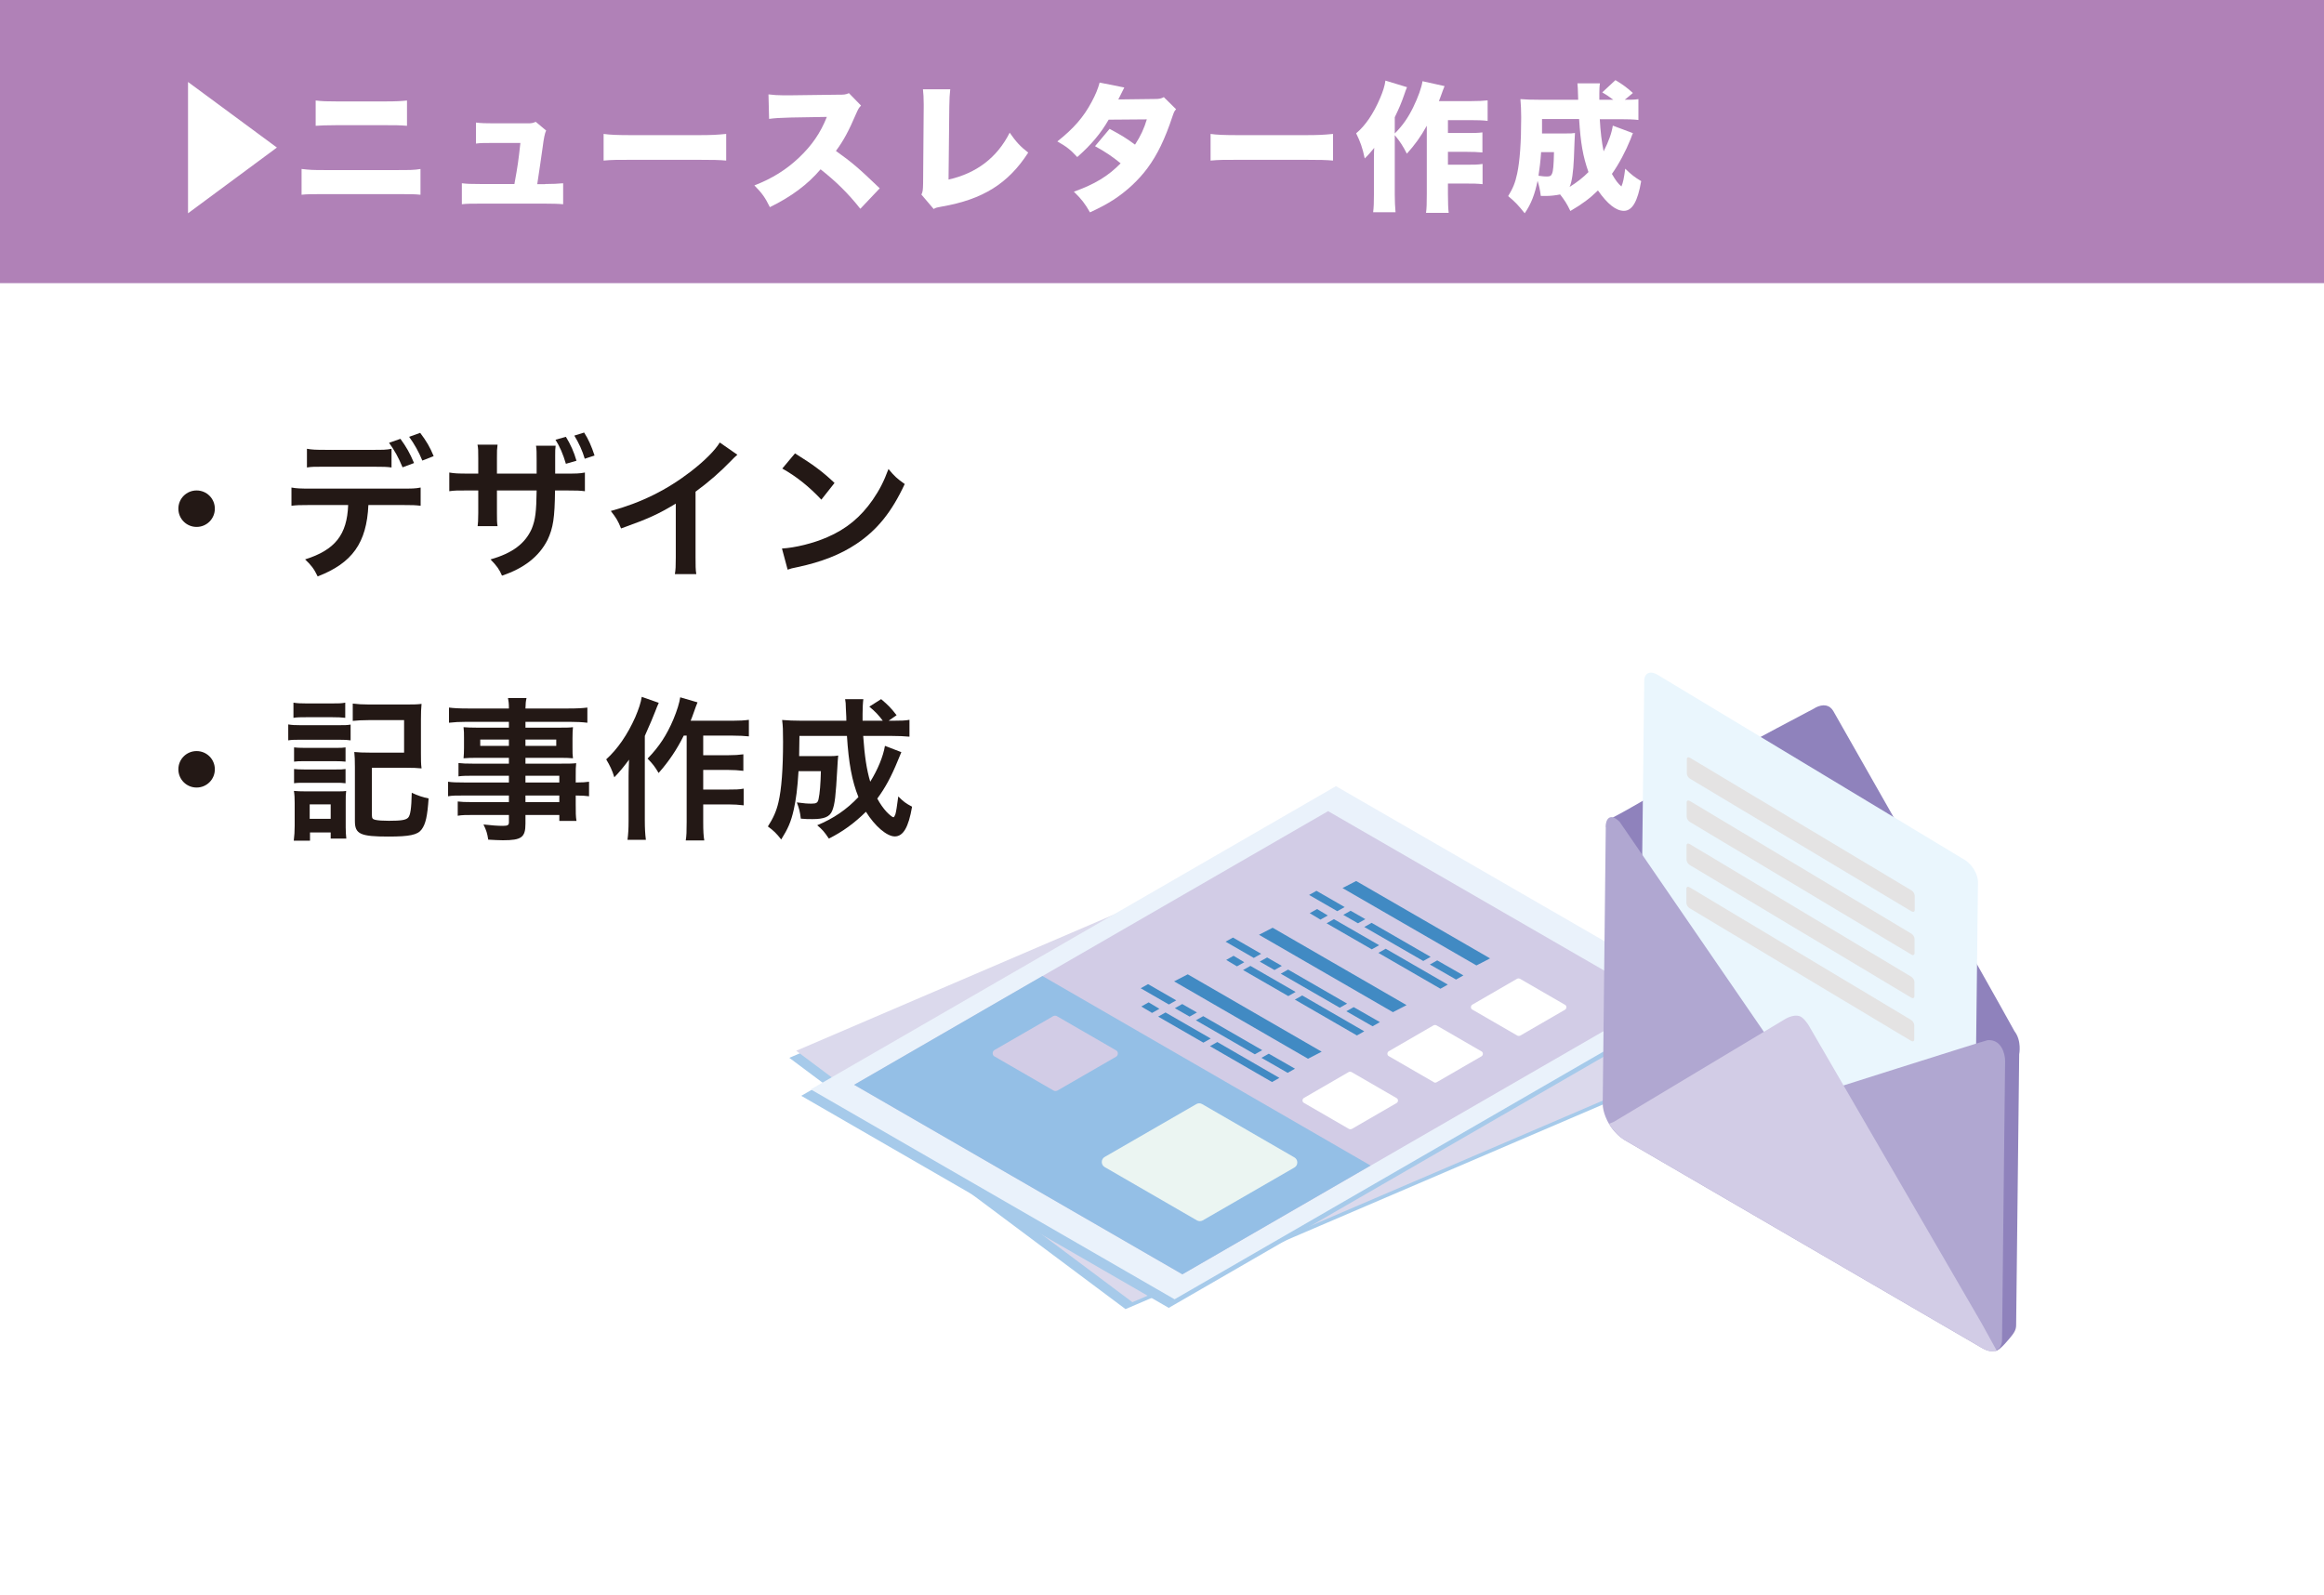 <?xml version="1.0" encoding="UTF-8"?><svg id="_イヤー_2" xmlns="http://www.w3.org/2000/svg" xmlns:xlink="http://www.w3.org/1999/xlink" viewBox="0 0 151.66 104.12"><defs><style>.cls-1{fill:#ebf5f2;}.cls-2,.cls-3{fill:#fff;}.cls-4{fill:#dbd9ec;}.cls-5{fill:#418ac3;}.cls-6{fill:#b0a7d1;}.cls-7{fill:#8f82bc;}.cls-3{filter:url(#drop-shadow-1);}.cls-8{fill:#d2cce6;}.cls-9{fill:#e4e3e3;}.cls-10{fill:#eaf2fb;}.cls-11{fill:#a6caea;}.cls-12{fill:#94bfe6;}.cls-13{fill:#eaf6fd;}.cls-14{fill:#231815;}.cls-15{fill:#b081b7;}</style><filter id="drop-shadow-1" filterUnits="userSpaceOnUse"><feOffset dx="2.83" dy="2.83"/><feGaussianBlur result="blur" stdDeviation="2.83"/><feFlood flood-color="#040000" flood-opacity=".2"/><feComposite in2="blur" operator="in"/><feComposite in="SourceGraphic"/></filter></defs><g id="_イヤー_1-2"><g><g><rect class="cls-3" width="151.66" height="104.12"/><rect class="cls-15" width="151.66" height="18.48"/></g><g><path class="cls-2" d="M12.27,5.35l5.8,4.28-5.8,4.29V5.35Z"/><path class="cls-2" d="M19.7,11.03c.54,.06,.67,.07,1.5,.07h4.65c.9,0,1.18,0,1.59-.07v1.68c-.4-.04-.62-.04-1.57-.04h-4.71c-.8,0-1.12,0-1.48,.04v-1.68Zm.91-4.47c.42,.05,.68,.06,1.41,.06h3.05c.79,0,1.11-.02,1.49-.06v1.65c-.51-.04-.75-.04-1.48-.04h-3.09c-.67,0-1.07,.02-1.39,.04v-1.65Z"/><path class="cls-2" d="M35.57,12.01c.5,0,.86-.02,1.18-.05v1.37c-.3-.03-.73-.04-1.19-.04h-4.21c-.58,0-.88,0-1.21,.04v-1.37c.34,.04,.55,.05,1.21,.05h2.22c.22-1.21,.26-1.5,.39-2.68h-1.73c-.6,0-.87,0-1.17,.04v-1.37c.38,.04,.56,.05,1.21,.05h2.18c.23,0,.34-.02,.51-.1l.68,.57q-.12,.22-.23,1.11c-.08,.6-.23,1.58-.35,2.39h.51Z"/><path class="cls-2" d="M39.39,8.74c.42,.06,.91,.08,1.85,.08h4.3c.9,0,1.24-.02,1.85-.08v1.74c-.43-.04-.83-.05-1.85-.05h-4.29c-1.01,0-1.31,0-1.86,.05v-1.74Z"/><path class="cls-2" d="M56.13,13.61c-.78-.99-1.58-1.77-2.58-2.56-.85,1-1.92,1.79-3.31,2.47-.31-.63-.5-.9-1.01-1.42,1.17-.45,2.1-1.04,2.92-1.82,.84-.8,1.39-1.6,1.81-2.65l-2.34,.04c-.77,.02-1.06,.04-1.43,.09l-.04-1.6c.35,.04,.59,.06,.95,.06,.07,0,.24,0,.5,0l3.08-.04c.42,0,.48,0,.72-.1l.79,.81c-.13,.13-.19,.23-.32,.53-.48,1.12-.82,1.76-1.32,2.43,1.09,.78,1.46,1.1,2.86,2.44l-1.26,1.33Z"/><path class="cls-2" d="M62.01,5.84c-.04,.34-.05,.58-.06,1.11l-.05,4.77c1.82-.41,3.17-1.43,3.99-3.06,.41,.59,.69,.9,1.21,1.3-1.3,2.02-2.97,3.06-5.63,3.52-.33,.06-.39,.07-.54,.16l-.8-.94c.09-.19,.1-.29,.11-.74l.04-5.01v-.14c0-.42-.02-.71-.05-.98h1.79Z"/><path class="cls-2" d="M73.37,5.71s-.14,.27-.39,.78l2.42-.03c.26,0,.38-.03,.55-.12l.8,.79c-.11,.12-.13,.17-.21,.39-.53,1.6-1.01,2.57-1.67,3.47-.58,.77-1.31,1.46-2.19,2.04-.49,.31-.86,.51-1.55,.83-.33-.58-.55-.86-1.05-1.35,1.37-.49,2.24-1.02,3.05-1.85-.56-.46-1-.75-1.67-1.12l.95-1.13c.8,.43,1.09,.61,1.66,1.03,.37-.57,.59-1.05,.77-1.65l-2.49,.02c-.52,.9-1.14,1.64-2.05,2.44-.43-.47-.71-.69-1.3-1.02,1.06-.84,1.71-1.58,2.24-2.58,.25-.46,.41-.85,.52-1.26l1.61,.32Z"/><path class="cls-2" d="M78.99,8.74c.42,.06,.91,.08,1.85,.08h4.3c.9,0,1.24-.02,1.85-.08v1.74c-.43-.04-.83-.05-1.85-.05h-4.29c-1.01,0-1.31,0-1.85,.05v-1.74Z"/><path class="cls-2" d="M93.12,8.19c-.42,.76-.8,1.27-1.31,1.84-.26-.5-.42-.76-.79-1.21v3.89c0,.44,.02,.77,.05,1.14h-1.46c.04-.33,.05-.64,.05-1.13v-2.46q0-.3,.02-.61c-.21,.26-.39,.47-.62,.69-.15-.71-.29-1.09-.56-1.64,.6-.5,1.13-1.28,1.56-2.29,.19-.44,.31-.82,.35-1.15l1.41,.43c-.08,.2-.1,.24-.19,.51-.18,.52-.32,.85-.61,1.45v1.06c.52-.52,.87-1.03,1.2-1.7,.33-.68,.55-1.3,.61-1.71l1.44,.32c-.09,.23-.13,.32-.19,.5-.09,.26-.12,.32-.18,.48h2.04c.53,0,.88-.02,1.14-.05v1.34c-.29-.04-.7-.05-1.13-.05h-1.46v.84h1.27c.42,0,.69,0,.98-.04v1.31c-.33-.03-.65-.04-1-.04h-1.25v.84h1.26c.42,0,.68,0,1-.05v1.32c-.36-.04-.64-.04-1-.04h-1.26v.69c0,.64,.02,.97,.05,1.22h-1.48c.04-.29,.05-.6,.05-1.21v-4.47Z"/><path class="cls-2" d="M106.57,8.67c-.05,.12-.08,.18-.17,.43-.32,.79-.76,1.62-1.21,2.25,.24,.42,.39,.62,.62,.82,.12-.29,.16-.51,.25-1.16,.39,.38,.6,.55,1.04,.81-.23,1.35-.59,1.94-1.13,1.94-.51,0-1.07-.44-1.69-1.33-.53,.52-1.03,.89-1.8,1.34-.23-.48-.37-.69-.67-1.08-.27,.06-.63,.1-.94,.1-.09,0-.18,0-.32,0-.05-.4-.11-.66-.21-.99-.18,.88-.42,1.51-.84,2.12-.43-.54-.65-.77-1.08-1.12,.31-.51,.46-.86,.59-1.48,.17-.8,.26-2.01,.26-3.66,0-.45-.02-.84-.05-1.19,.37,.03,.75,.04,1.22,.04h2.55c-.02-.75-.03-.87-.05-1.07h1.47c-.03,.17-.04,.42-.04,.65v.42h.91c-.34-.25-.46-.33-.72-.48l.86-.8c.47,.28,.77,.5,1.14,.84l-.53,.44c.48,0,.64,0,.89-.04v1.36c-.32-.04-.75-.05-1.18-.05h-1.34c.04,.79,.13,1.52,.25,2.1,.34-.67,.52-1.18,.6-1.68l1.31,.49Zm-6,1.26c-.04,.61-.1,1.06-.17,1.54,.29,.04,.4,.05,.53,.05,.22,0,.29-.04,.35-.18,.08-.18,.11-.52,.13-1.41h-.85Zm1.62-1.22c.32,0,.4,0,.59-.03q-.02,.25-.07,1.65c-.04,.91-.13,1.54-.28,1.87,.48-.3,.9-.63,1.23-.97-.36-1.03-.51-1.87-.61-3.46h-2.42c0,.5,0,.64,0,.94h1.57Z"/></g><g><path class="cls-14" d="M14.02,33.2c0,.66-.53,1.19-1.19,1.19s-1.19-.53-1.19-1.19,.53-1.19,1.19-1.19,1.19,.53,1.19,1.19Z"/><path class="cls-14" d="M24.04,32.96c-.11,2.47-1.05,3.79-3.31,4.66-.24-.5-.41-.72-.82-1.11,1.96-.62,2.74-1.61,2.81-3.55h-2.43c-.78,0-.93,.01-1.27,.05v-1.19c.35,.06,.55,.07,1.29,.07h5.85c.74,0,.94,0,1.29-.07v1.19c-.34-.04-.49-.05-1.27-.05h-2.14Zm1.51-2.45c-.31-.04-.45-.05-1.27-.05h-2.98c-.82,0-.95,0-1.27,.05v-1.22c.34,.06,.54,.07,1.29,.07h2.94c.76,0,.96,0,1.29-.07v1.22Zm.58-1.87c.38,.52,.61,.92,.89,1.58l-.75,.28c-.28-.67-.51-1.08-.88-1.6l.74-.26Zm1.43,1.42c-.23-.57-.52-1.08-.86-1.55l.72-.26c.4,.53,.64,.93,.88,1.52l-.74,.29Z"/><path class="cls-14" d="M35.02,30.91v-.83c0-.53,0-.76-.04-.99h1.28c-.03,.24-.03,.31-.03,.66,0,.37,0,.76,0,1.16h.63c.76,0,.95,0,1.31-.07v1.22c-.34-.04-.48-.05-1.29-.05h-.66c-.02,1.8-.12,2.44-.49,3.23-.55,1.08-1.53,1.85-2.97,2.33-.17-.4-.34-.64-.75-1.06,1.42-.4,2.26-1.03,2.69-2,.24-.6,.3-1.09,.32-2.5h-2.59v1.49c0,.45,0,.6,.04,.84h-1.3c.03-.21,.03-.32,.04-.86v-1.47h-.61c-.8,0-.94,0-1.28,.05v-1.22c.36,.06,.55,.07,1.3,.07h.59v-1c0-.51,0-.64-.05-.89h1.31c-.04,.33-.04,.37-.04,.85v1.04h2.6Zm1.91-2.4c.3,.49,.52,.97,.69,1.56l-.69,.2c-.19-.64-.4-1.13-.68-1.57l.68-.19Zm1.23,1.43c-.15-.51-.38-1.02-.68-1.51l.64-.2c.27,.42,.48,.89,.68,1.5l-.64,.21Z"/><path class="cls-14" d="M48.12,29.68c-.17,.15-.22,.19-.37,.35-.75,.78-1.5,1.43-2.36,2.06v4.27c0,.55,0,.84,.05,1.11h-1.4c.05-.29,.06-.49,.06-1.08v-3.52c-1.17,.7-1.73,.96-3.57,1.62-.21-.52-.32-.69-.67-1.14,1.98-.54,3.66-1.37,5.25-2.6,.89-.69,1.57-1.38,1.86-1.87l1.15,.8Z"/><path class="cls-14" d="M51.03,35.8c.86-.05,2.05-.34,2.96-.74,1.25-.54,2.18-1.31,2.97-2.45,.44-.64,.72-1.19,1.02-2,.39,.47,.55,.62,1.06,.98-.85,1.83-1.8,3.01-3.17,3.92-1.02,.68-2.26,1.17-3.81,1.5-.4,.08-.43,.09-.66,.17l-.37-1.38Zm.85-6.21c1.19,.74,1.81,1.2,2.58,1.93l-.86,1.09c-.8-.85-1.62-1.51-2.55-2.03l.83-.99Z"/><path class="cls-14" d="M14.02,50.21c0,.66-.53,1.19-1.19,1.19s-1.19-.53-1.19-1.19,.53-1.19,1.19-1.19,1.19,.53,1.19,1.19Z"/><path class="cls-14" d="M18.81,47.28c.24,.04,.43,.05,.8,.05h2.47c.41,0,.58,0,.8-.04v1.03c-.21-.03-.35-.04-.76-.04h-2.51c-.35,0-.56,0-.8,.04v-1.04Zm.34-1.42c.27,.04,.43,.05,.83,.05h1.72c.4,0,.56,0,.83-.05v.99c-.28-.03-.46-.04-.83-.04h-1.72c-.36,0-.58,0-.83,.04v-.99Zm.02,9.01c.04-.31,.06-.63,.06-.98v-1.48c0-.32-.01-.54-.05-.79,.25,.02,.4,.03,.78,.03h1.96c.39,0,.5,0,.67-.03-.03,.22-.03,.35-.03,.72v1.68c0,.24,.02,.54,.04,.71h-1.02v-.4h-1.35v.54h-1.06Zm.02-6.09c.2,.02,.33,.03,.66,.03h2.06c.33,0,.46,0,.64-.03v.93c-.22-.02-.34-.03-.64-.03h-2.06c-.32,0-.46,0-.66,.03v-.93Zm0,1.41c.2,.02,.33,.03,.66,.03h2.06c.33,0,.46,0,.64-.03v.93c-.23-.03-.33-.03-.66-.03h-2.05c-.3,0-.46,0-.65,.03v-.93Zm1.02,3.25h1.37v-.94h-1.37v.94Zm4.06-.23c0,.2,.05,.26,.23,.3,.19,.04,.49,.06,.88,.06,.79,0,1.1-.05,1.25-.2,.15-.15,.22-.6,.24-1.63,.38,.18,.76,.31,1.1,.37-.08,1.16-.19,1.67-.46,2.03-.26,.35-.79,.46-2.16,.46-1.83,0-2.19-.16-2.19-1.01v-3.53c0-.48-.01-.67-.04-.98,.3,.03,.57,.04,1,.04h2.25v-2.12h-2.31c-.44,0-.74,.02-1.04,.05v-1.13c.32,.04,.63,.06,1.05,.06h2.42c.44,0,.73,0,1.02-.04-.03,.35-.04,.53-.04,1.01v2.21c0,.42,0,.7,.04,.99-.32-.03-.55-.04-1-.04h-2.24v3.1Z"/><path class="cls-14" d="M33.21,50.63h-2.37c-.36,0-.65,0-.92,.04v-.87c.24,.03,.5,.04,.94,.04h2.35v-.38h-2.12c-.36,0-.61,.01-.84,.03,.02-.21,.03-.42,.03-.67v-.66c0-.28,0-.46-.03-.7,.26,.02,.47,.03,.85,.03h2.11v-.38h-2.74c-.49,0-.82,.02-1.17,.06v-.99c.31,.04,.65,.06,1.23,.06h2.68c0-.35-.02-.46-.06-.68h1.21c-.05,.22-.06,.32-.07,.68h2.81c.58,0,.91-.02,1.23-.06v.99c-.34-.04-.69-.06-1.17-.06h-2.87v.38h2.26c.38,0,.6,0,.84-.03-.02,.22-.03,.39-.03,.7v.66c0,.3,0,.45,.03,.67-.22-.02-.48-.03-.8-.03h-2.3v.38h2.24c.59,0,.79,0,1.07-.03-.03,.25-.03,.39-.03,.91v.35c.43,0,.67-.02,.87-.05v.95c-.24-.03-.43-.05-.87-.05v.58c0,.52,0,.79,.05,1.08h-1.12v-.39h-2.21v.56c0,.9-.25,1.09-1.47,1.09-.24,0-.64-.02-.96-.04-.06-.4-.12-.6-.31-.99,.54,.06,.91,.09,1.27,.09,.31,0,.39-.05,.39-.23v-.48h-2.35c-.45,0-.69,0-.99,.05v-.93c.27,.03,.44,.04,.95,.04h2.39v-.43h-2.87c-.57,0-.84,0-1.1,.05v-.95c.26,.04,.51,.05,1.08,.05h2.89v-.44Zm-1.87-2.36v.41h1.87v-.41h-1.87Zm2.95,.41h2.01v-.41h-2.01v.41Zm2.21,2.39v-.44h-2.21v.44h2.21Zm-2.21,1.28h2.21v-.43h-2.21v.43Z"/><path class="cls-14" d="M42.99,45.87c-.11,.25-.14,.32-.23,.56q-.16,.43-.68,1.6v5.54c0,.47,.02,.87,.07,1.24h-1.2c.05-.38,.07-.72,.07-1.24v-2.85c0-.25,0-.3,.03-1.14-.35,.47-.6,.78-.96,1.15-.14-.46-.28-.75-.53-1.17,.74-.67,1.39-1.61,1.9-2.76,.22-.52,.36-.93,.42-1.32l1.11,.39Zm1.63,2.14c-.44,.89-.96,1.67-1.64,2.44-.24-.41-.38-.59-.72-.94,.76-.78,1.25-1.54,1.68-2.55,.25-.6,.4-1.1,.45-1.45l1.13,.33c-.1,.24-.13,.33-.2,.53-.15,.42-.16,.45-.25,.67h2.72c.49,0,.8-.02,1.08-.06v1.08c-.29-.03-.64-.05-1.08-.05h-1.9v1.28h1.63c.42,0,.69-.02,.99-.06v1.08c-.32-.04-.62-.06-1-.06h-1.62v1.28h1.64c.43,0,.7,0,1-.06v1.09c-.33-.04-.62-.06-1-.06h-1.64v1.15c0,.6,.02,.92,.07,1.2h-1.21c.05-.29,.06-.59,.06-1.2v-5.64h-.19Z"/><path class="cls-14" d="M58.82,49.09q-.06,.15-.22,.53c-.44,1.08-.84,1.81-1.35,2.5,.19,.35,.39,.63,.6,.86,.17,.18,.39,.36,.45,.36,.04,0,.08-.06,.13-.19q.07-.23,.19-1.17c.34,.34,.47,.44,.9,.67-.23,1.35-.58,1.94-1.13,1.94-.51,0-1.3-.67-1.88-1.61-.75,.74-1.53,1.31-2.42,1.75-.31-.46-.42-.58-.76-.87,1.05-.43,1.93-1.03,2.69-1.84-.42-1.03-.64-2.23-.75-3.99h-3.1q-.01,.96-.02,1.32h1.84c.35,0,.5,0,.71-.04-.02,.18-.04,.46-.06,.85-.1,1.8-.16,2.33-.33,2.75-.16,.4-.52,.55-1.29,.55-.28,0-.44,0-.76-.03-.05-.43-.11-.67-.26-1.06,.53,.07,.68,.08,.97,.08,.31,0,.4-.06,.45-.31,.08-.35,.13-1,.15-1.81h-1.46c-.07,1.14-.16,1.83-.31,2.51-.18,.8-.38,1.25-.82,1.95-.31-.4-.51-.59-.87-.85,.35-.54,.56-1.01,.69-1.58,.2-.84,.3-2.17,.3-3.95,0-.77-.01-1.02-.06-1.42,.36,.03,.77,.05,1.29,.05h2.9c0-.08,0-.34-.03-.78-.01-.37-.01-.41-.05-.63h1.19c-.03,.21-.05,.62-.05,.95v.46h1.32c-.28-.37-.47-.58-.88-.92l.77-.49c.46,.39,.63,.56,1.01,1.05l-.52,.36h.3c.53,0,.8-.01,1.06-.06v1.1c-.33-.03-.71-.05-1.22-.05h-1.8c.09,1.31,.23,2.23,.46,2.99,.5-.81,.84-1.64,.96-2.34l1.07,.41Z"/></g></g><g><g><polygon class="cls-11" points="73.45 85.44 51.51 69.04 87.87 53.44 109.82 69.85 73.45 85.44"/><polygon class="cls-4" points="73.9 84.99 51.96 68.58 88.32 52.99 110.27 69.4 73.9 84.99"/><polygon class="cls-11" points="76.27 85.36 52.29 71.52 86.91 51.53 110.88 65.37 76.27 85.36"/><polygon class="cls-10" points="76.65 84.8 52.91 71.1 87.18 51.31 110.91 65.01 76.65 84.8"/><polygon class="cls-8" points="77.16 83.17 55.74 70.8 86.67 52.94 108.09 65.31 77.16 83.17"/><polygon class="cls-12" points="77.16 83.17 55.74 70.8 68.03 63.7 89.44 76.07 77.16 83.17"/><path class="cls-2" d="M99.11,67.61s-.06,0-.09-.02l-2.94-1.7c-.06-.03-.09-.09-.09-.16,0-.07,.04-.13,.09-.16l2.92-1.69c.06-.03,.13-.03,.19,0l2.94,1.7c.06,.03,.09,.09,.09,.16s-.04,.13-.09,.16l-2.92,1.69s-.06,.02-.09,.02Z"/><path class="cls-5" d="M88.14,59.44l-.48,.27,.96,.55,.48-.27-.96-.55Zm-1.57,.82l2.95,1.7,.48-.27-2.95-1.7-.48,.27Zm6.79,2.19l-3.85-2.22-.48,.27,3.85,2.22,.48-.27Zm-7.89-2.85l.7,.42,.48-.27-.7-.42-.48,.27Zm2.14-1.64l8.74,5.05,.89-.46-8.74-5.05-.89,.46Zm-2.18,.45l1.84,1.06,.48-.27-1.84-1.06-.48,.27Zm7.88,4.54l1.71,.98,.48-.27-1.71-.98-.48,.27Zm-3.36-.76l4.05,2.34,.48-.27-4.05-2.34-.48,.27Z"/><path class="cls-2" d="M93.66,70.66s-.06,0-.09-.03l-2.94-1.7c-.06-.03-.09-.09-.09-.16s.04-.13,.09-.16l2.92-1.69c.06-.03,.13-.03,.19,0l2.94,1.7c.06,.03,.09,.09,.09,.16,0,.07-.04,.13-.09,.16l-2.92,1.69s-.06,.03-.09,.03Z"/><path class="cls-5" d="M82.69,62.49l-.48,.27,.96,.55,.48-.27-.96-.55Zm-1.57,.82l2.95,1.7,.48-.27-2.95-1.7-.48,.27Zm6.79,2.19l-3.85-2.22-.48,.27,3.85,2.22,.48-.27Zm-7.89-2.85l.7,.42,.48-.27-.7-.42-.48,.27Zm2.14-1.64l8.74,5.05,.89-.46-8.74-5.05-.89,.46Zm-2.18,.45l1.84,1.06,.48-.27-1.84-1.06-.48,.27Zm7.88,4.54l1.71,.98,.48-.27-1.71-.98-.48,.27Zm-3.36-.76l4.05,2.34,.48-.27-4.05-2.34-.48,.27Z"/><path class="cls-2" d="M88.12,73.7s-.06,0-.09-.02l-2.94-1.7c-.06-.03-.09-.09-.09-.16,0-.07,.04-.13,.09-.16l2.92-1.69c.06-.03,.13-.03,.19,0l2.94,1.7c.06,.03,.09,.09,.09,.16,0,.07-.04,.13-.09,.16l-2.92,1.69s-.06,.02-.09,.02Z"/><path class="cls-5" d="M77.15,65.53l-.48,.27,.96,.55,.48-.27-.96-.55Zm-1.57,.82l2.95,1.7,.48-.27-2.95-1.7-.48,.27Zm6.79,2.19l-3.85-2.22-.48,.27,3.85,2.22,.48-.27Zm-7.89-2.85l.7,.42,.48-.27-.7-.42-.48,.27Zm2.14-1.64l8.74,5.05,.89-.46-8.74-5.05-.89,.46Zm-2.18,.45l1.84,1.06,.48-.27-1.84-1.06-.48,.27Zm7.88,4.54l1.71,.98,.48-.27-1.71-.98-.48,.27Zm-3.36-.76l4.05,2.34,.48-.27-4.05-2.34-.48,.27Z"/></g><path class="cls-8" d="M68.88,71.21s-.08-.01-.12-.03l-3.86-2.23c-.08-.04-.12-.12-.12-.21,0-.09,.05-.17,.12-.21l3.83-2.21c.08-.04,.17-.04,.24,0l3.86,2.23c.08,.04,.12,.12,.12,.21,0,.09-.05,.17-.12,.21l-3.83,2.21s-.08,.03-.12,.03Z"/><path class="cls-1" d="M78.3,79.7c-.07,0-.13-.02-.19-.05l-6.02-3.48c-.12-.07-.19-.19-.19-.33s.07-.26,.19-.33l5.98-3.45c.12-.07,.26-.07,.38,0l6.02,3.48c.12,.07,.19,.19,.19,.33,0,.14-.07,.26-.19,.33l-5.98,3.45c-.06,.03-.12,.05-.19,.05Z"/></g><g><path class="cls-7" d="M118.46,46.2c-2.36,1.25-9.29,4.91-12.26,6.64-.66,.38-1.24,.64-1.24,.72l-.09,17.82c0,.28,.07,.59,.19,.88,.06,.16,.14,.31,.22,.45,.26,.43,.62,.82,1.02,1.06l23.85,14.38c.19,.12,.64-.38,.96-.76,.29-.35,.46-.56,.46-.9l.2-17.68s.18-.88-.31-1.51c-1.72-3.13-9.97-17.65-11.82-20.89-.24-.41-.66-.49-1.18-.22Z"/><path class="cls-13" d="M127.81,77.11c.57,.35,1.04,.14,1.05-.46l.22-19.08c0-.4-.24-.91-.61-1.25-.08-.08-.17-.15-.26-.2l-20.04-12.08c-.47-.29-.86-.12-.87,.38l-.22,18.98c0,.67,.51,1.53,1.15,1.91l19.58,11.81Z"/><path class="cls-6" d="M104.79,53.99l-.2,18.03c0,.28,.07,.59,.19,.88,.06,.16,.14,.31,.22,.45,.26,.43,.62,.82,1.02,1.06l23.32,13.57c.37,.22,.7,.27,.94,.15,.23-.11,.37-.36,.37-.72l.2-18.17c0-.5-.27-1.43-1.15-1.35-.14,.01-11.69,3.68-11.69,3.68l-12.32-17.94c-.67-.65-.91-.1-.91,.34Z"/><path class="cls-8" d="M105.01,73.35c.26,.43,.62,.82,1.02,1.06l23.32,13.57c.37,.22,.7,.27,.94,.15l-.96-1.74-11.3-19.47s-.3-.49-.57-.59c-.46-.17-1.03,.22-1.03,.22l-11.1,6.66-.31,.13Z"/><g><path class="cls-9" d="M110.28,50.82l14.46,8.66c.11,.07,.21,.03,.21-.09v-.93c0-.12-.09-.27-.2-.34l-14.46-8.66c-.11-.07-.21-.03-.21,.09v.93c0,.12,.09,.27,.2,.34Z"/><path class="cls-9" d="M110.27,53.64l14.46,8.66c.11,.07,.21,.03,.21-.09v-.93c0-.12-.09-.27-.2-.34l-14.46-8.66c-.11-.07-.21-.03-.21,.09v.93c0,.12,.09,.27,.2,.34Z"/><path class="cls-9" d="M110.26,56.45l14.46,8.66c.11,.07,.21,.03,.21-.09v-.93c0-.12-.09-.27-.2-.34l-14.46-8.66c-.11-.07-.21-.03-.21,.09v.93c0,.12,.09,.27,.2,.34Z"/><path class="cls-9" d="M110.25,59.27l14.46,8.66c.11,.07,.21,.03,.21-.09v-.93c0-.12-.09-.27-.2-.34l-14.46-8.66c-.11-.07-.21-.03-.21,.09v.93c0,.12,.09,.27,.2,.34Z"/></g></g></g></svg>